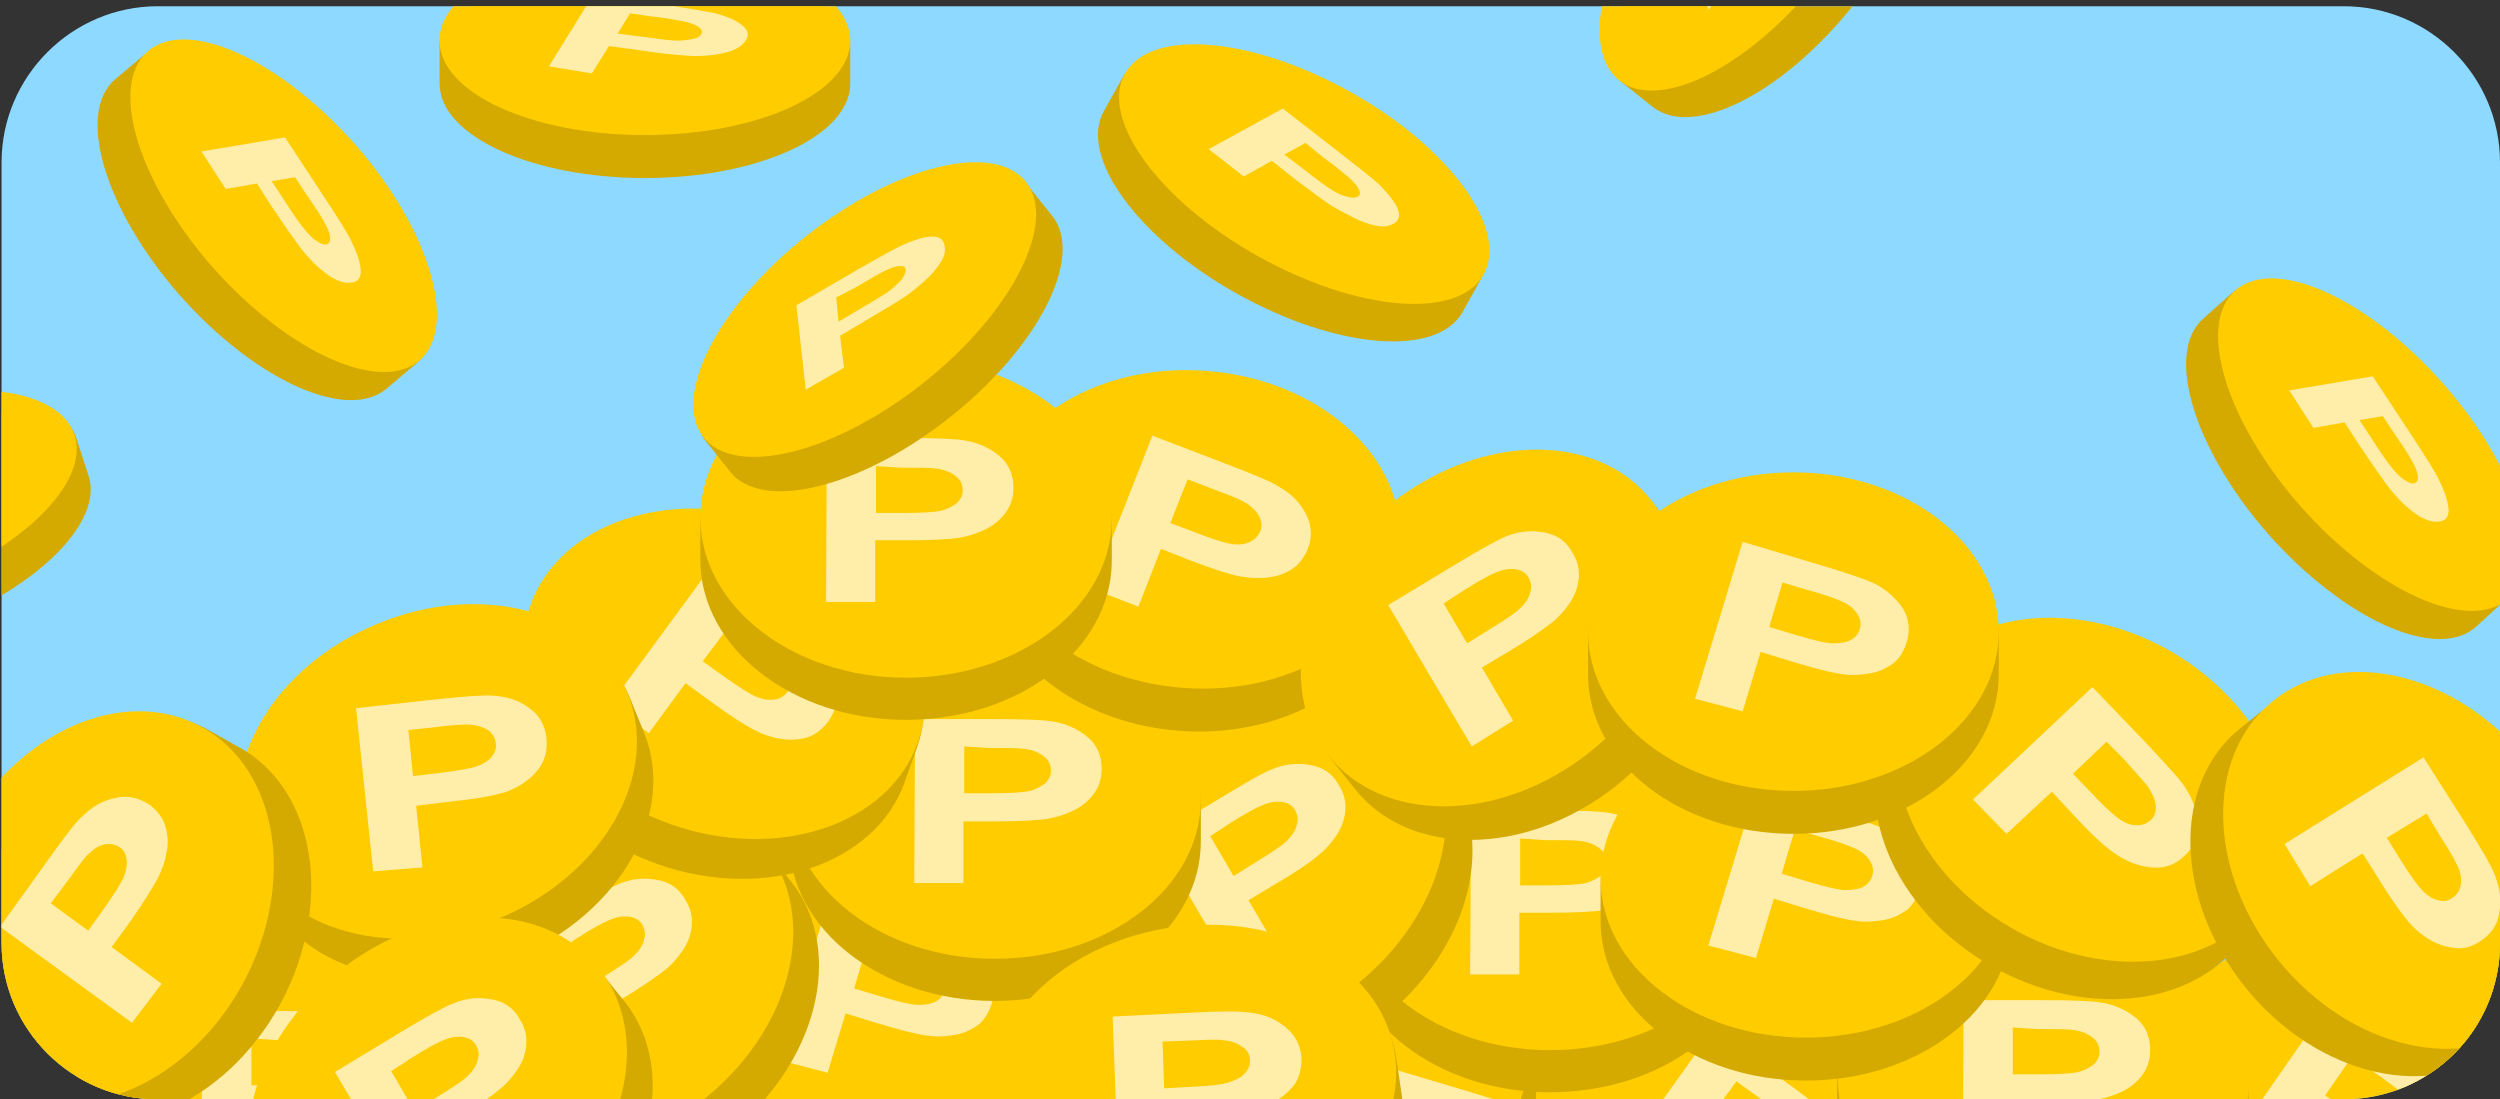 <?xml version="1.0" encoding="utf-8"?>
<!-- Generator: Adobe Illustrator 22.1.0, SVG Export Plug-In . SVG Version: 6.00 Build 0)  -->
<svg version="1.1" id="レイヤー_1" xmlns="http://www.w3.org/2000/svg" xmlns:xlink="http://www.w3.org/1999/xlink" x="0px"
	 y="0px" viewBox="0 0 320.2 140.8" style="enable-background:new 0 0 320.2 140.8;" xml:space="preserve">
<rect x="0" y="0" width="320.2" height="140.8" fill="#333333" stroke="none"/>
<style type="text/css">
	.st0{fill:#8DD9FF;}
	.st1{fill:none;}
	.st2{clip-path:url(#SVGID_4_);}
	.st3{fill:#D4AA00;}
	.st4{fill:#FFCC00;}
	.st5{fill:#FFEEAA;}
</style>
<g>
	<path class="st0" d="M300.2,140.8h-280c-11,0-20-9-20-20v-100c0-11,9-20,20-20h280c11,0,20,9,20,20v100
		C320.2,131.9,311.2,140.8,300.2,140.8z"/>
</g>
<g>
	<g>
		<defs>
			<path id="SVGID_1_" d="M300.2,140.8h-280c-11,0-20-9-20-20v-100c0-11,9-20,20-20h280c11,0,20,9,20,20v100
				C320.2,131.9,311.2,140.8,300.2,140.8z"/>
		</defs>
		<clipPath id="SVGID_2_">
			<use xlink:href="#SVGID_1_"  style="overflow:visible;"/>
		</clipPath>
	</g>
</g>
<rect class="st1" width="320.2" height="140.8"/>
<g>
	<defs>
		<path id="SVGID_3_" d="M300.2,140.8h-280c-11,0-20-9-20-20v-100c0-11,9-20,20-20h280c11,0,20,9,20,20v100
			C320.2,131.9,311.2,140.8,300.2,140.8z"/>
	</defs>
	<clipPath id="SVGID_4_">
		<use xlink:href="#SVGID_3_"  style="overflow:visible;"/>
	</clipPath>
	<g class="st2">
		<path class="st3" d="M211.4,153.9c0,11.3-11.8,20.4-26.3,20.4c-14.5,0-26.3-9.1-26.3-20.4v-4.5c0-11.3,11.8-15.9,26.3-15.9
			c14.5,0,26.3,4.4,26.3,15.7V153.9z"/>
		<path class="st4" d="M211.4,148.5c0,11.3-11.8,20.4-26.3,20.4c-14.5,0-26.3-9.1-26.3-20.4c0-11.3,11.8-20.4,26.3-20.4
			C199.6,128.1,211.4,137.2,211.4,148.5L211.4,148.5z"/>
		<path class="st5" d="M172.6,157.1l6.1-20.1l9.7,2.9c3.7,1.1,6,1.9,7.1,2.4c1.6,0.8,2.8,1.9,3.7,3.2c0.8,1.3,1,2.8,0.5,4.4
			c-0.4,1.2-1,2.2-1.9,2.8c-0.9,0.6-2,1.1-3.2,1.2c-1.2,0.2-2.3,0.2-3.4,0c-1.5-0.2-3.6-0.8-6.3-1.6l-3.9-1.2l-2.3,7.6L172.6,157.1
			 M183.7,142.2l-1.7,5.7l3.3,1c2.4,0.7,4,1.1,4.9,1.1c0.9,0,1.6-0.1,2.2-0.4c0.6-0.3,1-0.8,1.2-1.4c0.2-0.7,0.1-1.4-0.4-2.1
			c-0.5-0.7-1.2-1.2-2.2-1.6c-0.7-0.3-2.1-0.8-4.3-1.4L183.7,142.2"/>
		<path class="st3" d="M242.5,162.5c-5.3,9.9-20.1,12.4-32.9,5.5c-12.8-6.9-18.9-20.5-13.5-30.4l2.1-3.9c5.3-9.9,17.9-8.5,30.7-1.6
			c12.8,6.9,21.1,16.4,15.8,26.3L242.5,162.5z"/>
		<path class="st4" d="M245.1,157.7c-5.3,9.9-20,12.4-32.9,5.5c-12.8-6.9-18.9-20.5-13.5-30.4c5.3-9.9,20-12.4,32.9-5.5
			C244.4,134.1,250.4,147.7,245.1,157.7L245.1,157.7z"/>
		<path class="st5" d="M207.1,149.1l12.2-17.1l8.3,5.8c3.1,2.2,5.1,3.7,5.9,4.5c1.3,1.3,2.1,2.7,2.5,4.3c0.4,1.5,0.1,3-0.9,4.4
			c-0.7,1-1.7,1.7-2.7,2c-1.1,0.3-2.2,0.4-3.4,0.2c-1.2-0.2-2.2-0.6-3.2-1.1c-1.3-0.7-3.2-1.9-5.5-3.5l-3.4-2.4l-4.6,6.4
			L207.1,149.1 M222.4,138.5l-3.5,4.8l2.8,2c2,1.4,3.4,2.3,4.3,2.6c0.8,0.3,1.5,0.4,2.2,0.3c0.7-0.1,1.2-0.4,1.5-0.9
			c0.4-0.6,0.5-1.3,0.3-2.1c-0.3-0.8-0.8-1.5-1.5-2.2c-0.6-0.5-1.8-1.4-3.6-2.7L222.4,138.5"/>
		<path class="st4" d="M322.4,158.1c-6.4,9.3-21.3,10.1-33.3,1.9c-12-8.2-16.5-22.4-10.2-31.7c6.4-9.3,21.3-10.1,33.3-1.9
			C324.2,134.6,328.8,148.8,322.4,158.1L322.4,158.1z"/>
		<path class="st5" d="M286,146.2l12-17.3l8.3,5.7c3.2,2.1,5.2,3.6,6,4.5c1.3,1.3,2.1,2.7,2.5,4.2c0.4,1.5,0.1,3-0.8,4.4
			c-0.7,1.1-1.6,1.8-2.7,2.1c-1.1,0.3-2.2,0.4-3.4,0.2c-1.2-0.2-2.2-0.5-3.3-1c-1.4-0.7-3.2-1.8-5.6-3.4l-3.4-2.3l-4.5,6.5
			L286,146.2 M301.2,135.4l-3.4,4.9l2.8,1.9c2,1.4,3.5,2.2,4.3,2.5c0.8,0.3,1.6,0.4,2.2,0.2c0.7-0.1,1.2-0.4,1.5-0.9
			c0.4-0.6,0.5-1.3,0.3-2.1c-0.3-0.8-0.8-1.5-1.6-2.2c-0.6-0.5-1.8-1.4-3.7-2.7L301.2,135.4"/>
		<path class="st3" d="M138.8,132.7c0,11.3-11.8,20.4-26.3,20.4c-14.5,0-26.3-9.1-26.3-20.4v-4.5c0-11.3,11.8-15.9,26.3-15.9
			c14.5,0,26.3,4.4,26.3,15.7V132.7z"/>
		<path class="st4" d="M138.8,127.2c0,11.3-11.8,20.4-26.3,20.4c-14.5,0-26.3-9.1-26.3-20.4c0-11.3,11.8-20.4,26.3-20.4
			C127,106.8,138.8,115.9,138.8,127.2L138.8,127.2z"/>
		<path class="st5" d="M99.9,135.8l6.1-20.1l9.7,2.9c3.7,1.1,6,1.9,7.1,2.4c1.6,0.8,2.8,1.9,3.7,3.2c0.8,1.3,1,2.8,0.5,4.4
			c-0.4,1.2-1,2.2-1.9,2.8c-0.9,0.6-2,1.1-3.2,1.2c-1.2,0.2-2.3,0.2-3.4,0c-1.5-0.2-3.6-0.8-6.3-1.6l-3.9-1.2l-2.3,7.6L99.9,135.8
			 M111.1,120.9l-1.7,5.7l3.3,1c2.4,0.7,4,1.1,4.9,1.1c0.9,0,1.6-0.1,2.2-0.4c0.6-0.3,1-0.8,1.2-1.4c0.2-0.7,0.1-1.4-0.4-2.1
			c-0.5-0.7-1.2-1.2-2.1-1.6c-0.7-0.3-2.1-0.8-4.3-1.4L111.1,120.9"/>
		<path class="st3" d="M224.9,119.5c0,11.3-11.8,20.4-26.4,20.4c-14.5,0-26.3-9.2-26.3-20.5l0-4.5c0-11.3,11.8-15.9,26.4-15.9
			c14.5,0,26.3,4.5,26.3,15.8L224.9,119.5z"/>
		<path class="st4" d="M224.9,114.1c0,11.3-11.8,20.4-26.4,20.4c-14.5,0-26.3-9.2-26.3-20.5c0-11.3,11.8-20.4,26.4-20.4
			C213.2,93.7,225,102.8,224.9,114.1L224.9,114.1z"/>
		<path class="st5" d="M188.3,124.8l0.1-21l10.1,0c3.8,0,6.3,0.1,7.5,0.3c1.8,0.3,3.3,1,4.5,2c1.2,1,1.8,2.4,1.8,4.1
			c0,1.3-0.4,2.4-1.1,3.3c-0.7,0.9-1.6,1.6-2.7,2.1c-1.1,0.5-2.1,0.8-3.3,1c-1.5,0.2-3.7,0.3-6.5,0.3l-4.1,0l0,7.9L188.3,124.8
			 M194.7,107.4l0,6l3.4,0c2.5,0,4.1-0.1,5-0.3c0.8-0.2,1.5-0.6,2-1c0.5-0.5,0.7-1,0.7-1.6c0-0.8-0.3-1.4-1-1.9
			c-0.7-0.5-1.5-0.8-2.5-0.9c-0.7-0.1-2.3-0.1-4.5-0.1L194.7,107.4"/>
		<path class="st3" d="M288,143.8c0,11.3-11.8,20.4-26.4,20.4c-14.5,0-26.3-9.2-26.3-20.5l0-4.5c0-11.3,11.8-15.9,26.4-15.9
			c14.5,0,26.3,4.5,26.3,15.8L288,143.8z"/>
		<path class="st4" d="M288.1,138.3c0,11.3-11.8,20.4-26.4,20.4c-14.5,0-26.3-9.2-26.3-20.5c0-11.3,11.8-20.4,26.4-20.4
			C276.3,117.9,288.1,127,288.1,138.3L288.1,138.3z"/>
		<path class="st5" d="M251.4,149.1l0.1-21l10.1,0c3.8,0,6.3,0.1,7.5,0.3c1.8,0.3,3.3,1,4.5,2c1.2,1,1.8,2.4,1.8,4.1
			c0,1.3-0.4,2.4-1.1,3.3c-0.7,0.9-1.6,1.6-2.7,2.1c-1.1,0.5-2.2,0.8-3.3,1c-1.5,0.2-3.7,0.3-6.5,0.3l-4.1,0l0,7.9L251.4,149.1
			 M257.8,131.6l0,6l3.4,0c2.5,0,4.1-0.1,5-0.3c0.8-0.2,1.5-0.6,2-1c0.5-0.5,0.7-1,0.7-1.6c0-0.8-0.3-1.4-1-1.9
			c-0.7-0.5-1.5-0.8-2.5-0.9c-0.7-0.1-2.3-0.1-4.5-0.1L257.8,131.6"/>
		<path class="st3" d="M257.6,118c0,11.3-11.8,20.4-26.3,20.4c-14.5,0-26.3-9.1-26.3-20.4v-4.5c0-11.3,11.8-15.9,26.3-15.9
			c14.5,0,26.3,4.4,26.3,15.7V118z"/>
		<path class="st4" d="M257.6,112.5c0,11.3-11.8,20.4-26.3,20.4c-14.5,0-26.3-9.1-26.3-20.4c0-11.3,11.8-20.4,26.3-20.4
			C245.8,92.1,257.6,101.3,257.6,112.5L257.6,112.5z"/>
		<path class="st5" d="M218.8,121.1l6.1-20.1l9.7,2.9c3.7,1.1,6,1.9,7.1,2.4c1.6,0.8,2.8,1.9,3.7,3.2c0.8,1.3,1,2.8,0.5,4.4
			c-0.4,1.2-1,2.2-1.9,2.8c-0.9,0.6-2,1.1-3.2,1.2c-1.2,0.2-2.3,0.2-3.4,0c-1.5-0.2-3.6-0.8-6.3-1.6l-3.9-1.2l-2.3,7.6L218.8,121.1
			 M229.9,106.2l-1.7,5.7l3.3,1c2.4,0.7,4,1.1,4.9,1.1c0.9,0,1.6-0.1,2.2-0.4c0.6-0.3,1-0.8,1.2-1.4c0.2-0.7,0.1-1.4-0.4-2.1
			c-0.5-0.7-1.2-1.2-2.2-1.6c-0.7-0.3-2.1-0.8-4.3-1.4L229.9,106.2"/>
		<path class="st3" d="M185.1,98.3c6.9,8.9,3.3,23.3-8.2,32.3c-11.5,9-26.4,9-33.3,0.2l-2.8-3.5c-6.9-8.9-0.5-19.8,10.9-28.8
			c11.5-9,23.5-12.7,30.4-3.9L185.1,98.3z"/>
		<path class="st4" d="M181.7,94c6.9,8.9,3.3,23.3-8.2,32.3c-11.5,9-26.4,9-33.3,0.2s-3.3-23.3,8.2-32.3
			C159.9,85.2,174.8,85.1,181.7,94L181.7,94z"/>
		<path class="st5" d="M158.6,125.4l-10.7-18.1l8.6-5.2c3.3-2,5.4-3.2,6.5-3.6c1.7-0.7,3.3-0.8,4.9-0.5c1.6,0.3,2.8,1.1,3.6,2.6
			c0.7,1.1,0.9,2.2,0.8,3.3c-0.1,1.1-0.5,2.2-1.2,3.2c-0.7,1-1.4,1.8-2.3,2.5c-1.2,1-3,2.2-5.4,3.6l-3.5,2.1l4,6.8L158.6,125.4
			 M155,107.1l3,5.1l2.9-1.8c2.1-1.3,3.5-2.2,4.1-2.9c0.6-0.6,1-1.3,1.1-1.9c0.2-0.7,0.1-1.2-0.2-1.8c-0.4-0.7-1-1-1.8-1.1
			c-0.8-0.1-1.7,0.1-2.6,0.5c-0.7,0.3-2,1-3.9,2.2L155,107.1"/>
		<path class="st3" d="M153.8,107.8c0,11.3-11.8,20.4-26.4,20.4c-14.5,0-26.3-9.2-26.3-20.5l0-4.5c0-11.3,11.8-15.9,26.4-15.9
			c14.5,0,26.3,4.5,26.3,15.8L153.8,107.8z"/>
		<path class="st4" d="M153.8,102.4c0,11.3-11.8,20.4-26.4,20.4c-14.5,0-26.3-9.2-26.3-20.5c0-11.3,11.8-20.4,26.4-20.4
			C142,81.9,153.8,91.1,153.8,102.4L153.8,102.4z"/>
		<path class="st5" d="M117.1,113.1l0.1-21l10.1,0c3.8,0,6.3,0.1,7.5,0.3c1.8,0.3,3.3,1,4.5,2c1.2,1,1.8,2.4,1.8,4.1
			c0,1.3-0.4,2.4-1.1,3.3c-0.7,0.9-1.6,1.6-2.7,2.1c-1.1,0.5-2.1,0.8-3.3,1c-1.5,0.2-3.7,0.3-6.5,0.3l-4.1,0l0,7.9L117.1,113.1
			 M123.5,95.6l0,6l3.4,0c2.5,0,4.1-0.1,5-0.3c0.8-0.2,1.5-0.6,2-1c0.5-0.5,0.7-1,0.7-1.6c0-0.8-0.3-1.4-1-1.9
			c-0.7-0.5-1.5-0.8-2.5-0.9c-0.7-0.1-2.3-0.1-4.5-0.1L123.5,95.6"/>
		<path class="st3" d="M101.4,113c6.9,8.9,3.3,23.3-8.2,32.3c-11.5,9-26.4,9-33.3,0.2l-2.8-3.5c-6.9-8.9-0.5-19.8,10.9-28.8
			c11.5-9,23.5-12.7,30.4-3.9L101.4,113z"/>
		<path class="st4" d="M98.1,108.7c6.9,8.9,3.3,23.3-8.2,32.3c-11.5,9-26.4,9-33.3,0.2c-6.9-8.9-3.3-23.3,8.2-32.3
			C76.2,99.9,91.1,99.8,98.1,108.7L98.1,108.7z"/>
		<path class="st5" d="M74.9,140L64.2,122l8.6-5.2c3.3-2,5.5-3.2,6.5-3.6c1.7-0.7,3.3-0.8,4.9-0.5c1.6,0.3,2.8,1.1,3.6,2.6
			c0.7,1.1,0.9,2.2,0.8,3.3c-0.1,1.1-0.5,2.2-1.2,3.2c-0.7,1-1.4,1.8-2.3,2.5c-1.2,0.9-3,2.2-5.4,3.6l-3.5,2.1l4,6.8L74.9,140
			 M71.4,121.8l3,5.1l2.9-1.8c2.1-1.3,3.5-2.2,4.1-2.9c0.6-0.6,1-1.3,1.1-1.9c0.2-0.7,0.1-1.2-0.2-1.8c-0.4-0.7-1-1-1.8-1.1
			c-0.8-0.1-1.7,0.1-2.6,0.5c-0.7,0.3-2,1-3.9,2.2L71.4,121.8"/>
		<path class="st3" d="M178.8,75.3C178,86.5,165.5,94.7,151,93.6c-14.5-1.1-25.6-11.1-24.7-22.4l0.3-4.5c0.9-11.2,13-15,27.5-13.9
			c14.5,1.1,25.9,6.4,25,17.7L178.8,75.3z"/>
		<path class="st4" d="M179.3,69.8c-0.9,11.2-13.3,19.4-27.8,18.3C136.9,87,125.9,77,126.7,65.8c0.9-11.2,13.3-19.4,27.8-18.3
			C169.1,48.6,180.1,58.6,179.3,69.8L179.3,69.8z"/>
		<path class="st5" d="M139.9,75.4l7.7-19.6l9.4,3.6c3.6,1.4,5.9,2.3,6.9,3c1.6,0.9,2.7,2.1,3.4,3.5c0.7,1.4,0.8,2.9,0.2,4.4
			c-0.5,1.2-1.2,2.1-2.2,2.7c-1,0.6-2,0.9-3.2,1c-1.2,0.1-2.3,0-3.4-0.2c-1.5-0.3-3.5-1-6.2-2l-3.8-1.5l-2.9,7.4L139.9,75.4
			 M152.1,61.4l-2.2,5.6l3.2,1.2c2.3,0.9,3.9,1.4,4.8,1.5c0.9,0.1,1.6,0,2.2-0.3c0.6-0.3,1-0.7,1.3-1.3c0.3-0.7,0.2-1.4-0.2-2.1
			c-0.4-0.7-1.1-1.3-2-1.8c-0.7-0.4-2.1-0.9-4.2-1.7L152.1,61.4"/>
		<path class="st3" d="M363.2,129.5c4.1,10.5-3.5,23.3-17.1,28.6c-13.5,5.3-27.9,1.1-32-9.4l-1.6-4.2c-4.1-10.5,5.1-19.2,18.7-24.5
			c13.5-5.3,26.1-5.5,30.3,5L363.2,129.5z"/>
		<path class="st4" d="M361.2,124.4c4.1,10.5-3.5,23.3-17.1,28.6c-13.5,5.3-27.9,1.1-32-9.4c-4.1-10.5,3.5-23.3,17.1-28.6
			C342.8,109.7,357.1,113.9,361.2,124.4L361.2,124.4z"/>
		<path class="st5" d="M331,147.9l-7.6-19.6l9.4-3.7c3.5-1.4,5.9-2.2,7.1-2.5c1.8-0.4,3.4-0.3,4.9,0.3c1.5,0.5,2.5,1.6,3.2,3.1
			c0.5,1.2,0.5,2.3,0.2,3.4c-0.3,1.1-0.9,2.1-1.7,2.9c-0.8,0.9-1.7,1.6-2.7,2.1c-1.3,0.7-3.3,1.6-5.9,2.7l-3.8,1.5l2.9,7.4
			L331,147.9 M330.6,129.3l2.2,5.6l3.2-1.3c2.3-0.9,3.8-1.6,4.5-2.1c0.7-0.5,1.2-1.1,1.4-1.7c0.3-0.6,0.3-1.2,0.1-1.8
			c-0.3-0.7-0.8-1.2-1.6-1.4c-0.8-0.2-1.7-0.2-2.7,0.1c-0.7,0.2-2.1,0.7-4.3,1.5L330.6,129.3"/>
		<path class="st3" d="M62.5,145.2c0,11.3-11.8,20.4-26.4,20.4c-14.5,0-26.3-9.2-26.3-20.5l0-4.5c0-11.3,11.8-15.9,26.4-15.9
			c14.5,0,26.3,4.5,26.3,15.8L62.5,145.2z"/>
		<path class="st4" d="M62.5,139.8c0,11.3-11.8,20.4-26.4,20.4c-14.5,0-26.3-9.2-26.3-20.5c0-11.3,11.8-20.4,26.4-20.4
			C50.7,119.3,62.5,128.5,62.5,139.8L62.5,139.8z"/>
		<path class="st5" d="M25.8,150.5l0.1-21l10.1,0c3.8,0,6.3,0.1,7.5,0.3c1.8,0.3,3.3,1,4.5,2c1.2,1,1.8,2.4,1.8,4.1
			c0,1.3-0.4,2.4-1.1,3.3c-0.7,0.9-1.6,1.6-2.7,2.1c-1.1,0.5-2.2,0.8-3.3,1c-1.5,0.2-3.7,0.3-6.5,0.3l-4.1,0l0,7.9L25.8,150.5
			 M32.2,133l0,6l3.4,0c2.5,0,4.1-0.1,5-0.3c0.8-0.2,1.5-0.6,2-1c0.5-0.5,0.7-1,0.7-1.6c0-0.8-0.3-1.4-1-1.9
			c-0.7-0.5-1.5-0.8-2.5-0.9c-0.7-0.1-2.3-0.1-4.5-0.1L32.2,133"/>
		<path class="st3" d="M115.9,100.1c-3.7,10.6-17.9,15.4-31.6,10.6c-13.7-4.8-21.9-17.3-18.1-28l1.5-4.2
			c3.7-10.6,16.4-11.2,30.1-6.4c13.7,4.8,23.4,12.9,19.7,23.5L115.9,100.1z"/>
		<path class="st4" d="M117.6,95c-3.7,10.6-17.9,15.4-31.6,10.6c-13.7-4.8-21.9-17.3-18.1-28C71.6,67,85.8,62.2,99.5,67
			C113.2,71.8,121.4,84.3,117.6,95L117.6,95z"/>
		<path class="st5" d="M78.1,90.3l12.4-16.9l8.2,5.9c3.1,2.2,5.1,3.8,5.9,4.6c1.3,1.3,2.1,2.7,2.4,4.3c0.4,1.5,0,3-1,4.3
			c-0.8,1-1.7,1.7-2.8,2c-1.1,0.3-2.2,0.3-3.4,0.1c-1.2-0.2-2.2-0.6-3.2-1.1c-1.3-0.7-3.2-1.9-5.5-3.6l-3.3-2.4l-4.7,6.4L78.1,90.3
			 M93.6,79.9L90,84.7l2.8,2c2,1.4,3.4,2.3,4.2,2.6c0.8,0.3,1.5,0.4,2.2,0.3c0.7-0.1,1.2-0.4,1.6-0.9c0.5-0.6,0.6-1.3,0.3-2.1
			c-0.2-0.8-0.7-1.5-1.5-2.2c-0.6-0.5-1.7-1.4-3.6-2.8L93.6,79.9"/>
		<path class="st3" d="M108.9,10.7c0,6.7-11.8,12.1-26.3,12.1c-14.5,0-26.3-5.4-26.3-12.1v-5c0-6.7,11.8-7.1,26.3-7.1
			c14.5,0,26.3,0.3,26.3,6.9V10.7z"/>
		<path class="st4" d="M108.9,5.2c0,6.7-11.8,12.1-26.3,12.1c-14.5,0-26.3-5.4-26.3-12.1C56.2-1.4,68-6.8,82.5-6.8
			C97.1-6.8,108.9-1.4,108.9,5.2L108.9,5.2z"/>
		<path class="st5" d="M70.3,8.5L76-0.7l9,1.3c3.4,0.5,5.6,0.9,6.6,1.1c1.5,0.4,2.7,0.9,3.4,1.5c0.8,0.6,1,1.3,0.5,2
			c-0.4,0.6-1,1-1.8,1.3c-0.9,0.3-1.8,0.5-2.9,0.6c-1.1,0.1-2.1,0.1-3.2,0c-1.4-0.1-3.4-0.3-5.9-0.7l-3.7-0.5l-2.2,3.5L70.3,8.5
			 M80.7,1.7l-1.6,2.6l3.1,0.4c2.2,0.3,3.7,0.5,4.5,0.5c0.8,0,1.5-0.1,2-0.2c0.6-0.1,0.9-0.3,1.1-0.6c0.2-0.3,0.1-0.7-0.4-1
			c-0.5-0.3-1.1-0.5-2-0.7c-0.6-0.1-2-0.4-4-0.6L80.7,1.7"/>
		<path class="st3" d="M187.3,40c-3.3,5.8-16.2,4.7-28.9-2.4c-12.7-7.1-20.3-17.6-17-23.4l2.4-4.3c3.3-5.8,13.8-0.4,26.4,6.8
			c12.7,7.1,22.8,13.2,19.5,19L187.3,40z"/>
		<path class="st4" d="M190,35.2c-3.3,5.8-16.2,4.7-28.9-2.4c-12.7-7.1-20.3-17.6-17-23.4c3.3-5.8,16.2-4.7,28.9,2.4
			C185.7,18.9,193.3,29.4,190,35.2L190,35.2z"/>
		<path class="st5" d="M154.8,19.1l9.5-5.2l7.2,5.6c2.7,2.1,4.5,3.5,5.2,4.2c1.1,1.1,1.9,2.1,2.3,3c0.4,0.9,0.2,1.6-0.6,2
			c-0.6,0.3-1.3,0.4-2.2,0.2c-0.9-0.2-1.8-0.5-2.8-1c-1-0.5-1.9-1-2.8-1.5c-1.2-0.8-2.8-2-4.8-3.5l-2.9-2.3l-3.6,2L154.8,19.1
			 M167.2,18.3l-2.7,1.5l2.5,1.9c1.8,1.4,3,2.3,3.7,2.7c0.7,0.4,1.3,0.7,1.9,0.8c0.6,0.2,1,0.1,1.3,0c0.3-0.2,0.4-0.5,0.1-1
			c-0.2-0.5-0.7-1-1.4-1.6c-0.5-0.4-1.5-1.3-3.2-2.5L167.2,18.3"/>
		<path class="st3" d="M82.4,93.6c4.4,10.4-2.9,23.4-16.3,29c-13.4,5.7-27.8,1.8-32.2-8.6l-1.7-4.1C27.8,99.6,36.8,90.7,50.2,85
			c13.4-5.7,26-6.2,30.4,4.2L82.4,93.6z"/>
		<path class="st4" d="M80.3,88.6c4.4,10.4-2.9,23.4-16.3,29c-13.4,5.7-27.8,1.8-32.2-8.6c-4.4-10.4,2.9-23.4,16.3-29
			C61.5,74.3,75.9,78.2,80.3,88.6L80.3,88.6z"/>
		<path class="st5" d="M47.8,111.6l-2.2-20.9l10-1.1c3.8-0.4,6.3-0.6,7.5-0.5c1.8,0.1,3.4,0.6,4.7,1.6c1.3,0.9,2,2.2,2.2,3.9
			c0.1,1.3-0.1,2.4-0.7,3.4s-1.4,1.7-2.4,2.4c-1,0.6-2,1.1-3.1,1.3c-1.5,0.4-3.6,0.7-6.4,1l-4.1,0.5l0.8,7.9L47.8,111.6 M52.3,93.5
			l0.6,5.9l3.4-0.4c2.5-0.3,4.1-0.6,4.9-0.9c0.8-0.3,1.4-0.7,1.8-1.2c0.4-0.5,0.6-1.1,0.5-1.7c-0.1-0.8-0.5-1.4-1.2-1.8
			c-0.7-0.4-1.6-0.6-2.6-0.6c-0.8,0-2.3,0.1-4.5,0.4L52.3,93.5"/>
		<path class="st3" d="M215,68.5c6.9,8.9,3.3,23.3-8.2,32.3c-11.5,9-26.4,9-33.3,0.2l-2.8-3.5c-6.9-8.9-0.5-19.8,10.9-28.8
			c11.5-9,23.5-12.7,30.4-3.9L215,68.5z"/>
		<path class="st4" d="M211.6,64.2c6.9,8.9,3.3,23.3-8.2,32.3c-11.5,9-26.4,9-33.3,0.2c-6.9-8.9-3.3-23.3,8.2-32.3
			C189.8,55.4,204.7,55.3,211.6,64.2L211.6,64.2z"/>
		<path class="st5" d="M188.5,95.6l-10.7-18.1l8.6-5.2c3.3-2,5.5-3.2,6.5-3.6c1.7-0.7,3.3-0.8,4.9-0.5c1.6,0.3,2.8,1.1,3.6,2.6
			c0.7,1.1,0.9,2.2,0.8,3.3c-0.1,1.1-0.5,2.2-1.2,3.2c-0.7,1-1.4,1.8-2.3,2.5c-1.2,0.9-3,2.2-5.4,3.6l-3.5,2.1l4,6.8L188.5,95.6
			 M184.9,77.3l3,5.1l2.9-1.8c2.1-1.3,3.5-2.2,4.1-2.9c0.6-0.6,1-1.3,1.1-1.9c0.2-0.7,0.1-1.2-0.2-1.8c-0.4-0.7-1-1-1.8-1.1
			c-0.8-0.1-1.7,0.1-2.6,0.5c-0.7,0.3-2,1-3.9,2.2L184.9,77.3"/>
		<path class="st3" d="M244.4-27.6c5.2,4.1,2.1,16.7-6.9,28.1c-9,11.4-20.6,17.3-25.8,13.2l-3.9-3.1c-5.2-4.1,1.8-13.6,10.8-25.1
			c9-11.4,16.6-20.5,21.8-16.3L244.4-27.6z"/>
		<path class="st4" d="M240.1-31c5.2,4.1,2.1,16.7-6.9,28.1c-9,11.4-20.6,17.3-25.8,13.2c-5.2-4.1-2.1-16.7,6.9-28.1
			C223.3-29.3,234.9-35.2,240.1-31L240.1-31z"/>
		<path class="st5" d="M218.8,1.2L215.1-9l6.6-6.3c2.5-2.4,4.2-3.9,5-4.5c1.2-1,2.3-1.5,3.3-1.8c1-0.2,1.6,0,1.9,0.9
			c0.2,0.6,0.2,1.4-0.1,2.2c-0.3,0.9-0.8,1.7-1.4,2.7c-0.6,0.9-1.3,1.7-2,2.5c-0.9,1-2.4,2.4-4.2,4.2l-2.7,2.5l1.4,3.8L218.8,1.2
			 M219.8-11.1l1,2.9l2.3-2.1c1.6-1.5,2.7-2.6,3.2-3.2c0.5-0.6,0.9-1.2,1.1-1.7c0.2-0.5,0.3-0.9,0.2-1.2c-0.1-0.4-0.5-0.5-1-0.3
			c-0.5,0.2-1.1,0.5-1.8,1.1c-0.5,0.4-1.5,1.3-3,2.7L219.8-11.1"/>
		<path class="st3" d="M49.6,49.7c-5,4.4-16.8-0.9-26.5-11.8c-9.6-10.9-13.4-23.3-8.4-27.7L18.5,7c5-4.4,13.1,4.1,22.7,15.1
			C50.9,32.9,58.5,42,53.5,46.4L49.6,49.7z"/>
		<path class="st4" d="M53.8,46.1c-5,4.4-16.8-0.9-26.5-11.8C17.7,23.4,13.9,11,18.9,6.6c5-4.4,16.8,0.9,26.5,11.8
			C55,29.3,58.7,41.7,53.8,46.1L53.8,46.1z"/>
		<path class="st5" d="M25.8,19.4l10.7-1.8l5,7.6c1.9,2.9,3.1,4.8,3.5,5.7c0.7,1.4,1.1,2.6,1.2,3.6c0.1,1-0.3,1.6-1.2,1.7
			c-0.7,0.1-1.4-0.1-2.2-0.5c-0.8-0.4-1.6-1.1-2.4-1.8c-0.8-0.8-1.5-1.6-2.1-2.4c-0.8-1.1-2-2.8-3.4-4.9l-2-3.1l-4,0.7L25.8,19.4
			 M37.8,22.7l-3,0.5l1.7,2.6c1.2,1.9,2.1,3.1,2.6,3.7c0.5,0.6,1,1.1,1.5,1.4c0.5,0.3,0.9,0.5,1.2,0.4c0.4-0.1,0.5-0.4,0.5-0.9
			c-0.1-0.5-0.3-1.2-0.8-2c-0.3-0.6-1-1.7-2.2-3.4L37.8,22.7"/>
		<path class="st3" d="M142.4,71.8c0,11.3-11.8,20.4-26.4,20.4c-14.5,0-26.3-9.2-26.3-20.5l0-4.5c0-11.3,11.8-15.9,26.4-15.9
			c14.5,0,26.3,4.5,26.3,15.8L142.4,71.8z"/>
		<path class="st4" d="M142.4,66.4c0,11.3-11.8,20.4-26.4,20.4c-14.5,0-26.3-9.2-26.3-20.5c0-11.3,11.8-20.4,26.4-20.4
			C130.7,46,142.5,55.1,142.4,66.4L142.4,66.4z"/>
		<path class="st5" d="M105.8,77.1l0.1-21l10.1,0c3.8,0,6.3,0.1,7.5,0.3c1.8,0.3,3.3,1,4.5,2c1.2,1,1.8,2.4,1.8,4.1
			c0,1.3-0.4,2.4-1.1,3.3c-0.7,0.9-1.6,1.6-2.7,2.1c-1.1,0.5-2.1,0.8-3.3,1c-1.5,0.2-3.7,0.3-6.5,0.3l-4.1,0l0,7.9L105.8,77.1
			 M112.2,59.7l0,6l3.4,0c2.5,0,4.1-0.1,5-0.3c0.8-0.2,1.5-0.6,2-1c0.5-0.5,0.7-1,0.7-1.6c0-0.8-0.3-1.4-1-1.9
			c-0.7-0.5-1.5-0.8-2.5-0.9c-0.7-0.1-2.3-0.1-4.5-0.1L112.2,59.7"/>
		<path class="st3" d="M288,119c-5.6,9.8-20.4,11.9-33,4.7c-12.6-7.2-18.3-21-12.7-30.8l2.2-3.9c5.6-9.8,18.1-8,30.8-0.8
			c12.6,7.2,20.7,16.9,15.1,26.7L288,119z"/>
		<path class="st4" d="M290.7,114.2c-5.6,9.8-20.4,11.9-33,4.7c-12.6-7.2-18.3-21-12.7-30.8c5.6-9.8,20.4-11.9,33-4.7
			C290.6,90.7,296.3,104.5,290.7,114.2L290.7,114.2z"/>
		<path class="st5" d="M252.7,102.4L268,88l7,7.3c2.6,2.8,4.3,4.6,4.9,5.6c1,1.5,1.5,3.1,1.6,4.6c0.1,1.6-0.5,3-1.7,4.1
			c-0.9,0.9-2,1.4-3.1,1.5c-1.1,0.1-2.2-0.1-3.4-0.5c-1.1-0.4-2.1-1-3-1.7c-1.2-0.9-2.8-2.4-4.7-4.5l-2.8-3l-5.8,5.4L252.7,102.4
			 M269.8,95l-4.3,4.1l2.4,2.5c1.7,1.8,2.9,2.9,3.7,3.4c0.7,0.5,1.4,0.7,2.1,0.7c0.7,0,1.2-0.2,1.7-0.6c0.6-0.5,0.8-1.2,0.7-2
			c-0.1-0.8-0.5-1.6-1.1-2.5c-0.5-0.6-1.5-1.7-3-3.4L269.8,95"/>
		<path class="st3" d="M320.2,134.1c-8.7,7.1-23.3,3.8-32.5-7.5c-9.2-11.3-9.6-26.2-0.8-33.3l3.5-2.8c8.7-7.1,19.8-0.9,29,10.3
			c9.2,11.3,13.2,23.2,4.5,30.3L320.2,134.1z"/>
		<path class="st4" d="M324.4,130.6c-8.7,7.1-23.3,3.8-32.5-7.5c-9.2-11.3-9.6-26.2-0.8-33.3c8.7-7.1,23.3-3.8,32.5,7.5
			C332.8,108.6,333.1,123.5,324.4,130.6L324.4,130.6z"/>
		<path class="st5" d="M292.6,108.1L310.4,97l5.4,8.5c2,3.2,3.3,5.4,3.7,6.5c0.7,1.7,0.9,3.3,0.6,4.9c-0.2,1.6-1.1,2.8-2.5,3.7
			c-1.1,0.7-2.2,1-3.3,0.8c-1.1-0.1-2.2-0.5-3.2-1.1c-1-0.6-1.9-1.4-2.6-2.2c-1-1.2-2.2-2.9-3.7-5.3l-2.2-3.5l-6.7,4.2L292.6,108.1
			 M310.8,104.2l-5.1,3.1l1.8,2.9c1.3,2.1,2.3,3.4,2.9,4c0.6,0.6,1.3,1,1.9,1.1c0.7,0.2,1.2,0.1,1.8-0.3c0.6-0.4,1-1,1.1-1.8
			c0.1-0.8-0.1-1.7-0.6-2.6c-0.3-0.7-1.1-2-2.3-3.9L310.8,104.2"/>
		<path class="st3" d="M30.6,95.7c9.9,5.4,12.2,20.1,5.3,32.9c-7,12.8-20.7,18.7-30.5,13.3l-3.9-2.1c-9.9-5.4-8.3-18-1.4-30.8
			c7-12.8,16.5-21,26.4-15.6L30.6,95.7z"/>
		<path class="st4" d="M25.8,93.1c9.9,5.4,12.2,20.1,5.3,32.9c-7,12.8-20.7,18.7-30.5,13.3c-9.9-5.4-12.2-20.1-5.3-32.9
			C2.3,93.6,15.9,87.7,25.8,93.1L25.8,93.1z"/>
		<path class="st5" d="M16.9,131L0,118.7l5.9-8.2c2.2-3.1,3.7-5.1,4.6-5.9c1.3-1.3,2.7-2.1,4.3-2.4c1.5-0.4,3,0,4.4,0.9
			c1,0.8,1.7,1.7,2,2.8c0.3,1.1,0.4,2.2,0.1,3.4c-0.2,1.2-0.6,2.2-1.1,3.2c-0.7,1.3-1.9,3.2-3.5,5.5l-2.4,3.3l6.4,4.7L16.9,131
			 M6.5,115.7l4.8,3.5l2-2.8c1.4-2,2.3-3.4,2.6-4.2c0.3-0.8,0.4-1.5,0.3-2.2c-0.1-0.7-0.4-1.2-0.9-1.5c-0.6-0.4-1.3-0.5-2.1-0.3
			c-0.8,0.2-1.5,0.8-2.2,1.5c-0.5,0.6-1.4,1.8-2.7,3.6L6.5,115.7"/>
		<path class="st3" d="M134.8,27.7c4.1,5.2-1.8,16.8-13.2,25.8c-11.4,9-24,12.1-28.1,6.9l-3.1-3.9c-4.1-5.2,4.8-12.9,16.2-21.9
			c11.4-9,20.8-16.1,25-10.9L134.8,27.7z"/>
		<path class="st4" d="M131.4,23.3c4.1,5.2-1.8,16.8-13.2,25.8c-11.4,9-24,12.1-28.1,6.9c-4.1-5.2,1.8-16.8,13.2-25.8
			C114.7,21.2,127.3,18.1,131.4,23.3L131.4,23.3z"/>
		<path class="st5" d="M103.2,49.9L102,39.1l7.9-4.6c3-1.7,4.9-2.8,5.9-3.2c1.4-0.6,2.6-1,3.6-1c1,0,1.5,0.4,1.6,1.3
			c0.1,0.7-0.1,1.4-0.6,2.1c-0.5,0.8-1.1,1.5-2,2.3c-0.8,0.7-1.6,1.4-2.5,2c-1.2,0.8-2.9,1.8-5.1,3.1l-3.2,1.9l0.5,4.1L103.2,49.9
			 M107.1,38.1l0.3,3.1l2.7-1.6c1.9-1.1,3.2-1.9,3.9-2.4c0.6-0.5,1.1-1,1.5-1.4c0.3-0.5,0.5-0.8,0.5-1.2c0-0.4-0.3-0.6-0.9-0.5
			c-0.5,0-1.2,0.3-2,0.7c-0.6,0.3-1.8,1-3.5,2L107.1,38.1"/>
		<path class="st3" d="M256,86.4c0,11.3-11.8,20.4-26.3,20.4c-14.5,0-26.3-9.1-26.3-20.4v-4.5c0-11.3,11.8-15.9,26.3-15.9
			c14.5,0,26.3,4.4,26.3,15.7V86.4z"/>
		<path class="st4" d="M256,80.9c0,11.3-11.8,20.4-26.3,20.4c-14.5,0-26.3-9.1-26.3-20.4c0-11.3,11.8-20.4,26.3-20.4
			C244.2,60.5,256,69.7,256,80.9L256,80.9z"/>
		<path class="st5" d="M217.1,89.5l6.1-20.1l9.7,2.9c3.7,1.1,6,1.9,7.1,2.4c1.6,0.8,2.8,1.9,3.7,3.2c0.8,1.3,1,2.8,0.5,4.4
			c-0.4,1.2-1,2.2-1.9,2.8c-0.9,0.6-2,1.1-3.2,1.2c-1.2,0.2-2.3,0.2-3.4,0c-1.5-0.2-3.6-0.8-6.3-1.6l-3.9-1.2l-2.3,7.6L217.1,89.5
			 M228.3,74.6l-1.7,5.7l3.3,1c2.4,0.7,4,1.1,4.9,1.1c0.9,0,1.6-0.1,2.2-0.4c0.6-0.3,1-0.8,1.2-1.4c0.2-0.7,0.1-1.4-0.4-2.1
			c-0.5-0.7-1.2-1.2-2.2-1.6c-0.7-0.3-2.1-0.8-4.3-1.4L228.3,74.6"/>
		<path class="st3" d="M80.1,128.4c6.9,8.9,3.3,23.3-8.2,32.3c-11.5,9-26.4,9-33.3,0.2l-2.8-3.5c-6.9-8.9-0.5-19.8,10.9-28.8
			c11.5-9,23.5-12.7,30.4-3.9L80.1,128.4z"/>
		<path class="st4" d="M76.8,124.1c6.9,8.9,3.3,23.3-8.2,32.3c-11.5,9-26.4,9-33.3,0.2c-6.9-8.9-3.3-23.3,8.2-32.3
			C54.9,115.3,69.8,115.2,76.8,124.1L76.8,124.1z"/>
		<path class="st5" d="M53.6,155.4l-10.7-18.1l8.6-5.2c3.3-2,5.5-3.2,6.6-3.6c1.7-0.7,3.3-0.8,4.9-0.5c1.6,0.3,2.8,1.1,3.6,2.6
			c0.7,1.1,0.9,2.2,0.8,3.3c-0.1,1.1-0.5,2.2-1.2,3.2c-0.7,1-1.4,1.8-2.3,2.5c-1.2,1-3,2.2-5.4,3.6l-3.5,2.1l4,6.8L53.6,155.4
			 M50.1,137.2l3,5.1l2.9-1.8c2.1-1.3,3.5-2.2,4.1-2.9c0.6-0.6,1-1.3,1.1-1.9c0.2-0.7,0.1-1.2-0.2-1.8c-0.4-0.7-1-1-1.8-1.1
			c-0.8-0.1-1.7,0.1-2.6,0.5c-0.7,0.3-2,1-3.9,2.2L50.1,137.2"/>
		<path class="st3" d="M179.5,140c1.9,11.1-8.3,22.1-22.6,24.5c-14.3,2.4-27.5-4.7-29.3-15.8l-0.7-4.4c-1.9-11.1,9-17.7,23.3-20.1
			c14.3-2.4,26.7,0,28.6,11.1L179.5,140z"/>
		<path class="st4" d="M178.6,134.7c1.9,11.1-8.3,22.1-22.6,24.5c-14.3,2.4-27.5-4.7-29.3-15.8c-1.9-11.1,8.3-22.1,22.6-24.5
			C163.6,116.5,176.8,123.6,178.6,134.7L178.6,134.7z"/>
		<path class="st5" d="M143.3,151.2l-0.8-21l10.1-0.5c3.8-0.2,6.3-0.2,7.5,0c1.8,0.2,3.3,0.8,4.6,1.9c1.2,1,1.9,2.3,2,4
			c0,1.3-0.3,2.4-0.9,3.3c-0.7,0.9-1.5,1.6-2.6,2.2c-1,0.5-2.1,0.9-3.2,1.1c-1.5,0.3-3.7,0.5-6.5,0.6l-4.1,0.2l0.3,7.9L143.3,151.2
			 M148.9,133.4l0.2,6l3.4-0.2c2.5-0.1,4.1-0.3,5-0.6c0.8-0.3,1.5-0.6,1.9-1.1c0.5-0.5,0.7-1,0.7-1.7c0-0.8-0.4-1.4-1.1-1.8
			c-0.7-0.5-1.5-0.7-2.6-0.8c-0.8-0.1-2.3,0-4.5,0.1L148.9,133.4"/>
		<path class="st3" d="M317.1,80.3c-5,4.4-16.8-0.9-26.5-11.8c-9.6-10.9-13.4-23.3-8.4-27.7l3.7-3.3c5-4.4,13.1,4.1,22.7,15.1
			c9.6,10.9,17.2,19.9,12.2,24.3L317.1,80.3z"/>
		<path class="st4" d="M321.2,76.7c-5,4.4-16.8-0.9-26.5-11.8c-9.6-10.9-13.4-23.3-8.4-27.7c5-4.4,16.8,0.9,26.5,11.8
			C322.5,59.9,326.2,72.3,321.2,76.7L321.2,76.7z"/>
		<path class="st5" d="M293.2,50l10.7-1.8l5,7.6c1.9,2.9,3.1,4.8,3.5,5.7c0.7,1.4,1.1,2.6,1.2,3.6c0.1,1-0.3,1.6-1.2,1.7
			c-0.7,0.1-1.4-0.1-2.2-0.5c-0.8-0.4-1.6-1.1-2.4-1.8c-0.8-0.8-1.5-1.6-2.1-2.4c-0.8-1.1-2-2.8-3.4-4.9l-2-3.1l-4,0.7L293.2,50
			 M305.2,53.3l-3,0.5l1.7,2.6c1.2,1.9,2.1,3.1,2.6,3.7c0.5,0.6,1,1.1,1.5,1.4c0.5,0.3,0.9,0.5,1.2,0.4c0.4-0.1,0.5-0.4,0.5-0.9
			c-0.1-0.5-0.3-1.2-0.8-2c-0.3-0.6-1-1.7-2.2-3.4L305.2,53.3"/>
		<path class="st3" d="M11.3,60.8C13.5,67,4.1,76-9.6,80.8c-13.7,4.8-26.6,3.6-28.8-2.7l-1.6-4.7c-2.2-6.3,8.8-10.6,22.5-15.4
			c13.7-4.8,25-8.4,27.2-2.1L11.3,60.8z"/>
		<path class="st4" d="M9.5,55.6c2.2,6.3-7.2,15.3-20.9,20.1c-13.7,4.8-26.6,3.6-28.8-2.7c-2.2-6.3,7.2-15.3,20.9-20.1
			C-5.7,48.1,7.3,49.3,9.5,55.6L9.5,55.6z"/>
		<path class="st5" d="M-25.9,71.4l2.4-10.6l8.9-1.7c3.4-0.7,5.6-1,6.6-1.1c1.5-0.2,2.8-0.1,3.7,0.3c0.9,0.3,1.3,0.9,1.1,1.7
			c-0.1,0.6-0.6,1.3-1.3,1.8c-0.7,0.6-1.6,1.1-2.6,1.5c-1,0.4-2,0.8-3,1.1c-1.4,0.4-3.3,0.8-5.8,1.3l-3.6,0.7l-0.9,4L-25.9,71.4
			 M-18.3,61.5l-0.7,3l3.1-0.6c2.2-0.4,3.7-0.8,4.4-1c0.8-0.3,1.4-0.5,1.8-0.9c0.5-0.3,0.8-0.6,0.8-0.9c0.1-0.4-0.1-0.6-0.7-0.8
			c-0.5-0.1-1.2-0.1-2.1,0c-0.7,0.1-2,0.3-4,0.7L-18.3,61.5"/>
	</g>
</g>
</svg>
